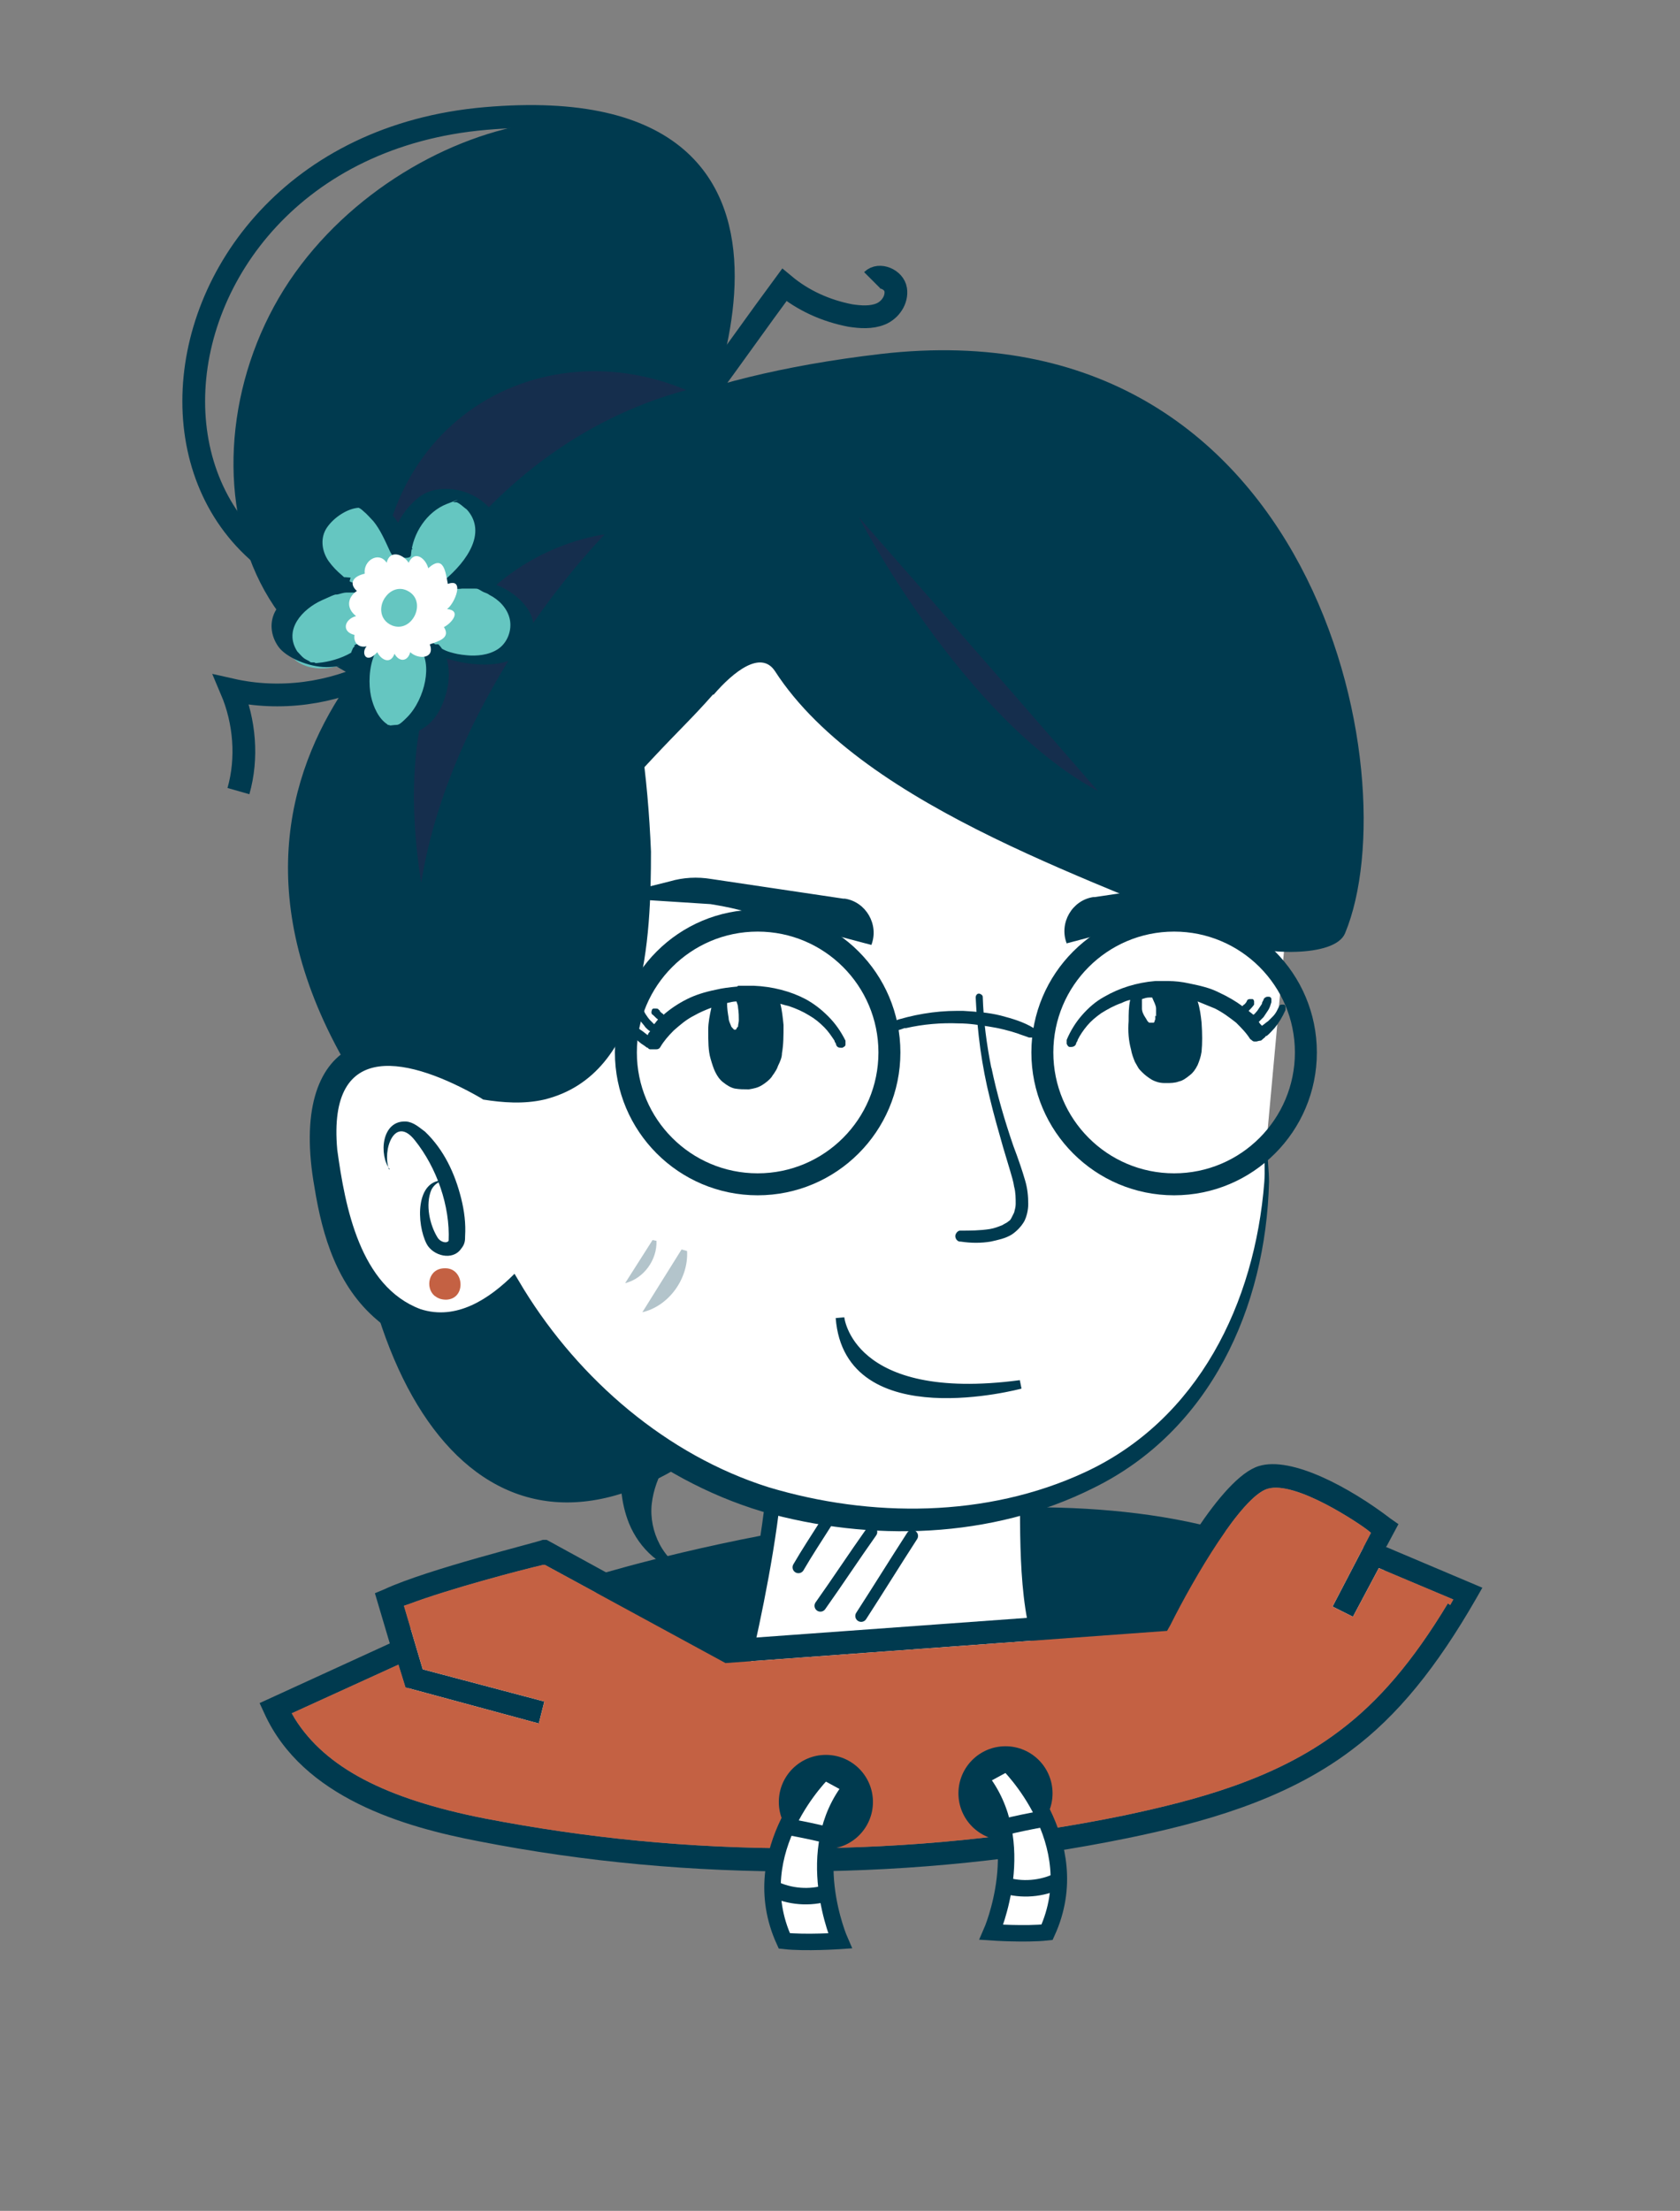 <?xml version="1.0" encoding="UTF-8"?> <svg xmlns="http://www.w3.org/2000/svg" xmlns:xlink="http://www.w3.org/1999/xlink" version="1.1" viewBox="0 0 214.2 281.7"><rect x="0" y="0" width="214.2" height="281.7" fill="#808080" stroke="none"/><defs><style> .st0, .st1 { fill: #003a4f; } .st1 { stroke-width: 1.1px; } .st1, .st2, .st3, .st4, .st5, .st6, .st7 { stroke: #003a4f; stroke-miterlimit: 10; } .st8 { isolation: isolate; } .st9, .st10 { mix-blend-mode: multiply; } .st11 { fill: #c46143; } .st12, .st2, .st4 { fill: #fff; } .st2 { stroke-width: 1.9px; } .st13 { fill: #65c6c1; } .st14, .st10 { opacity: .3; } .st10 { fill: #46134b; } .st3, .st4 { stroke-width: 2.1px; } .st3, .st5, .st6, .st7 { fill: none; } .st5 { stroke-linecap: round; stroke-width: 1.5px; } .st15 { fill: #003a4e; } .st6 { stroke-width: 2.9px; } .st7 { stroke-width: 2.8px; } </style></defs><g class="st8"><g id="Calque_1"><g><path class="st15" d="M88.2,182.5c-2.6,2.4-4.7,5.6-5.1,9.1s1.5,7.4,4.8,8.7c-3.5-.2-6.4-3-7.7-6.2-2.2-5.5-.6-11.8,1.1-17.5,2.2,1.9,4.6,3.9,6.8,5.8Z"></path><path class="st0" d="M75.4,200.9s46.6-14.6,79.1-6.3c32.5,8.3-68.7,47.9-79.1,6.3Z"></path><path class="st2" d="M94.1,214.7c-.9,3.2,7.4-27.9,4.1-36.7l32.8,13.3c0,6.9,0,18,3.8,21.6"></path><path class="st0" d="M61.9,70.7s-41.9,23.5-17.6,65.2c-.9,40.7,17.2,68.2,44.5,49.6,62.1-42.4,42-103.7,42-103.7"></path><g><path class="st12" d="M163.8,120.2c-4.1-7.1-8.2-15.2-9.1-29.4-.4-5.8-.3-12.1.2-18.9,0,0-42.2-13-73.7,22.4,0,0,8.1,50.3-19.1,44.6,0,0-21.4-14.2-21,7,2.2,25.9,16.6,26.7,24.1,19.4,0,0,9.7,17.2,29.1,24.7,19.8,7.6,63.9,7.1,67.1-39.1,0-1.1,0-1.4,0-4.5"></path><path class="st0" d="M163.6,120.3c-10.3-14.8-11-31.1-9.4-48.5,0,0,.5.7.5.7-3.2-.9-6.5-1.5-9.8-1.9-23.5-3-47.8,6-63.3,24.1,0,0,.1-.5.1-.5.7,4.8,1.1,9.5,1.3,14.3,0,10.9-.6,28.4-13.6,31.6-2.6.6-5.3.4-7.8,0,0,0-.3-.2-.3-.2-8.9-5.1-19.6-7.8-18.3,6.6,1,7.3,2.9,17.4,10.6,20.3,4.6,1.5,8.8-1.3,12-4.5,0,0,1.2,2,1.2,2,7.1,11.5,18.2,21.1,31.2,25.2,13,3.9,27.8,3.9,40.3-1.9,14.5-6.7,21.7-21.6,22.9-37,.1-1.4,0-2.8,0-4.2,0,0,.4,0,.4,0,0,1.4.2,2.8.2,4.2-.4,16-7.5,31.7-22.4,39-13,6.5-28.4,6.9-42.2,3-14-4.2-25.8-14.2-33.5-26.5,0,0,3,.4,3,.4-4.6,5-13.2,6.5-18.6,1.7-5.1-4.3-7-10.7-8-16.9-3.4-19.1,8-23.7,23-13.6,16.1,3.2,18.9-15.9,18.8-29.2,0-4.7-.4-9.5-1-14.2v-.3s.1-.2.1-.2c18.4-21.2,47.4-29.6,74.4-22.7,0,0,.5.1.5.1,0,0,0,.5,0,.5-.4,6.2-.3,12.4,0,18.7.4,6.2,1.4,12.3,3.4,18.2,1.3,3.9,3.1,7.7,5,11.4l-.3.2h0Z"></path></g><path class="st0" d="M90.9,88.5c-5.1,5.8-6.5,5.9-26.9,30.1-3.5,4.1-10.1,2.1-10.7-3.2-2.1-18.1,2.5-29.3,4.3-32.9s.6-1.7.6-2.6c0-5.8,3.6-28.9,54.1-34.8,55.4-6.4,67.5,53.8,59.2,73.8-1.3,3.2-10.7,2.7-13.8,1.3-15.7-7.4-47.4-16.9-58.9-34.7-1.8-2.7-5.3.1-7.8,3Z"></path><path class="st6" d="M86.1,58.5S110.5,10.9,61.9,15.1c-48.6,4.2-51.6,71.5,3,61.1"></path><path class="st0" d="M79.1,64.3s15.6-10.1,12.3-34c-3.2-23.9-39.3-17.1-54.5,5.5-15.2,22.7-6.9,59.4,32.6,52.9"></path><path class="st10" d="M48.7,84.6s10.7-27.3,38.8-34.9c-19.7-8.3-43.2,5.3-38.8,34.9Z"></path><path class="st10" d="M77.1,68.1s-29.9,3.1-23.4,44.4c4-24.9,23.4-44.4,23.4-44.4Z"></path><g class="st9"><path class="st0" d="M49.7,149c-1.4-1.8-1.1-6.3,2.1-6.1,1,.1,1.7.8,2.4,1.3,2.4,2.3,3.8,5.3,4.6,8.5.4,1.6.6,3.2.5,4.8,0,.5,0,1-.5,1.6-1.1,1.6-3.6.9-4.4-.6-1.3-2.5-1.5-8.3,2.3-8.1-.8.1-1.4.6-1.7,1.2-.8,1.9-.2,4.5.8,6.1.3.5,1.1.8,1.4.4.2-4.4-1.5-9.3-4.3-12.8-2.6-3.3-4.2,1.3-3.3,3.7h0Z"></path></g><path class="st11" d="M55.4,165.1c.4.3.8.5,1.5.5,2.6-.1,2.3-4.1-.2-4-2.1,0-2.5,2.5-1.3,3.5Z"></path><path class="st1" d="M107.1,167.9s1.1,11.4,23,8.5c0,0-21.9,5.9-23-8.5Z"></path><path class="st0" d="M107.5,114.5l-16.8-2.5c-1.8-.3-3.6-.2-5.3.3l-2.8.7c-1,.2-.8,1.7.2,1.7l7.8.5c1.2.2,2.3.4,3.5.7l17,4.5h0c1-2.6-.7-5.5-3.4-5.9Z"></path><path class="st10" d="M109.5,65.9s13.2,25.6,30.5,34.9c-15.3-17.6-30.5-34.9-30.5-34.9Z"></path><path class="st6" d="M89.9,50.2c3.4-4.6,6.7-9.3,10.1-13.9,2.4,2,5.3,3.3,8.4,3.9,1.3.2,2.7.3,3.9-.2s2.1-1.8,1.9-3.1-2.1-2.1-3-1.2"></path><path class="st6" d="M48,85.5c-5.7,2.9-12.3,3.8-18.5,2.4,1.7,4,2.1,8.7.9,12.9"></path><path class="st12" d="M70,222.9l-16.9-4.5-3-10.1c5.6-2.5,20-6,20-6l23.1,12.6,55-4s8.2-16.6,13.2-18.1c5-1.5,15.5,6.5,15.5,6.5l-5.8,11.2"></path><path class="st0" d="M176.8,197l1.5-2.8-1-.7c-5.1-3.9-12.6-8-16.8-6.7-4.9,1.5-11.6,14-13.6,17.8l-.2.4-53.8,3.9-23.2-12.7h-.5c-.6.3-14.6,3.7-20.2,6.3l-1.2.5,1.9,6.4-16.6,7.6.6,1.3c4.9,10.8,17.9,14.5,27.3,16.3,27,5.3,55.9,5.1,82.8-.4,9.2-1.9,19.9-4.7,28.5-11.2,5.9-4.4,10.9-10.6,15.9-19.3l.8-1.4-12.3-5.2ZM184.6,204.3c-4.4,7.3-8.8,12.5-13.9,16.3-8.2,6.2-18.4,8.8-27.3,10.7-13.6,2.8-27.7,4.2-41.7,4.2s-26.9-1.3-39.9-3.8c-12.7-2.5-20.3-6.5-24.2-12.7l-.4-.7,13.6-6.2.9,2.9,17,4.6.7-2.8-15.5-4.1-2.4-8.1.6-.2c5.3-2,14.5-4.4,17.1-5h.3c0,0,23,12.5,23,12.5l56.3-4.1.4-.7c3.1-6.2,9.1-16.4,12.4-17.4,3.6-1.1,11.8,4.5,12.7,5.2l.5.4-4.9,9.4,2.6,1.3,3.3-6.2,9.5,4-.4.7Z"></path><path class="st11" d="M184.6,204.3c-4.4,7.3-8.8,12.5-13.9,16.3-8.2,6.2-18.4,8.8-27.3,10.7-13.6,2.8-27.7,4.2-41.7,4.2s-26.9-1.3-39.9-3.8c-12.7-2.5-20.3-6.5-24.2-12.7l-.4-.7,13.6-6.2.9,2.9,17,4.6.7-2.8-15.5-4.1-2.4-8.1.6-.2c5.3-2,14.5-4.4,17.1-5h.3c0,0,23,12.5,23,12.5l56.3-4.1.4-.7c3.1-6.2,9.1-16.4,12.4-17.4,3.6-1.1,11.8,4.5,12.7,5.2l.5.4-4.9,9.4,2.6,1.3,3.3-6.2,9.5,4-.4.7Z"></path><circle class="st0" cx="105.3" cy="229.6" r="6"></circle><circle class="st0" cx="128.2" cy="228.5" r="6"></circle><path class="st4" d="M105.1,225.7s-10.4,10-5.1,21.6c2.7.3,7.1,0,7.1,0,0,0-5.1-11.6,1.5-19.7l-3.5-1.9Z"></path><path class="st3" d="M100.7,232.8c1.6.3,3.1.6,4.7,1"></path><path class="st3" d="M98.1,240.4c2.1,1.2,4.7,1.5,7,.9"></path><path class="st4" d="M128.4,224.6s10.4,10,5.1,21.6c-2.7.3-7.1,0-7.1,0,0,0,5.1-11.6-1.5-19.7l3.5-1.9Z"></path><path class="st3" d="M132.7,231.8c-1.6.3-3.1.6-4.7,1"></path><path class="st3" d="M135.4,239.4c-2.1,1.2-4.7,1.5-7,.9"></path><g class="st14"><path class="st0" d="M83.2,158l-3.5,5.5c2.4-.6,4.1-3,4-5.4"></path><path class="st0" d="M86.9,159.2c-1.7,2.7-3.3,5.3-5,8,3.4-.8,5.9-4.3,5.7-7.8"></path></g><g><path class="st5" d="M105.3,194.1c-1.2,1.9-2.4,3.7-3.5,5.6"></path><path class="st5" d="M111.1,195.2c-2.2,3.1-4.3,6.3-6.5,9.4"></path><path class="st5" d="M116.3,195.7c-2.2,3.4-4.3,6.8-6.5,10.2"></path></g><path class="st0" d="M85.2,116.9s0,0,0,0c0,0,0,0,0,0"></path><path class="st0" d="M94.1,125.6c.4,0,.9,0,1.3,0,.2,0,.5,0,.7,0,2.4.1,4.7.7,6.6,1.7,1.1.6,2,1.3,2.9,2.2.9.9,1.6,1.9,2.2,3.1,0,.1,0,.3,0,.5,0,.2-.2.3-.4.4,0,0-.1,0-.2,0-.3,0-.5-.1-.6-.4,0-.2-.2-.3-.2-.5-.4-.6-.8-1.2-1.3-1.7-.6-.6-1.2-1.1-1.9-1.5-.8-.5-1.7-.9-2.6-1.2-.4-.1-.8-.2-1.1-.3.2.8.3,1.7.4,2.7,0,1.3,0,2.5-.2,3.6,0,.5-.2,1-.5,1.6-.1.3-.2.5-.4.8-.1.2-.3.4-.4.6-.3.4-.8.8-1.3,1.1-.5.3-1,.4-1.6.5h-.2c-.5,0-1,0-1.6-.1-.5-.1-1-.4-1.5-.8-.4-.3-.7-.7-1-1.3-.2-.4-.4-1-.6-1.7-.3-1-.3-2.2-.3-3.7,0-.9.2-1.9.4-2.8-.8.3-1.5.6-2.2,1-1,.5-1.8,1.2-2.6,1.9-.7.7-1.3,1.4-1.7,2.1-.1.2-.3.3-.5.3-.1,0-.2,0-.3,0-.2,0-.4,0-.5,0,0,0-.2,0-.3-.2-.2,0-.3-.2-.5-.3-.5-.3-.9-.7-1.2-1-.6-.6-1.1-1.4-1.5-2.2,0-.1-.1-.2,0-.4,0-.1,0-.2.2-.3,0,0,.2,0,.3,0,.2,0,.4,0,.4.2.1.2.2.4.3.6.2.3.4.5.6.7.2.2.4.4.6.5.3.2.5.4.8.6,0-.2.2-.4.3-.5-.2-.1-.4-.3-.6-.5-.2-.3-.5-.6-.7-.9-.2-.3-.3-.7-.5-1,0-.1,0-.3,0-.4,0-.1.2-.3.3-.3,0,0,.2,0,.2,0,.2,0,.4.2.5.4,0,.2.1.3.2.5.2.3.4.6.6.8.2.2.3.3.5.5.2-.2.3-.4.5-.6-.3-.2-.5-.5-.8-.7,0,0-.1-.3,0-.4,0-.1,0-.2.2-.3,0,0,.2,0,.3,0,.3,0,.4.1.4.2h.1c0,.2.2.3.3.4,0,0,.2.1.2.2.8-.7,1.8-1.4,3-2,1-.5,2.2-.9,3.7-1.2.8-.2,1.7-.3,2.7-.4M94.1,128.4c0-.3-.1-.5-.2-.8-.4,0-.8.1-1.2.2,0,.7.1,1.3.2,1.9,0,.4.2.7.3,1,0,.1.2.3.3.4,0,0,0,0,.1.1h.2c0,0,.1-.1.1-.1,0-.1.1-.2.2-.3,0-.3.1-.5.1-.8,0-.4,0-1-.1-1.6h0Z"></path><path class="st0" d="M148.9,125c.9,0,1.8.1,2.7.3,1.5.3,2.7.6,3.7,1.1,1.3.6,2.3,1.2,3.1,1.8,0,0,.1-.1.2-.2.1,0,.2-.2.3-.3,0,0,.1-.2.1-.2,0-.1.2-.2.3-.2,0,0,0,0,.1,0,.1,0,.2,0,.3,0,.1,0,.2.2.2.3,0,.1,0,.3,0,.4-.2.3-.5.6-.7.8.2.2.4.3.6.5.2-.1.3-.3.5-.5.2-.3.4-.6.6-.9,0-.2.1-.3.2-.5,0-.2.3-.4.5-.4,0,0,0,0,0,0,0,0,.1,0,.2,0,.1,0,.3.1.3.3,0,.1,0,.3,0,.4-.1.3-.2.7-.4,1-.2.3-.4.6-.6.9-.2.2-.4.4-.6.6.1.2.2.3.4.5.3-.2.5-.4.8-.6.2-.2.4-.4.6-.6.2-.2.4-.5.5-.7.1-.2.2-.4.3-.6,0-.1.2-.2.3-.2,0,0,0,0,0,0,.1,0,.2,0,.3,0,.1,0,.2.2.2.3,0,.1,0,.2,0,.4-.4.9-.9,1.7-1.4,2.3-.3.3-.6.7-1,1h-.1c-.1.2-.3.3-.4.4-.1.1-.2.2-.3.2-.2,0-.4.1-.5.1-.1,0-.2,0-.3,0-.2,0-.3-.2-.5-.3-.5-.8-1.1-1.4-1.8-2.1-.9-.7-1.7-1.3-2.7-1.8-.7-.3-1.5-.6-2.2-.9.3.9.4,1.8.5,2.7.1,1.5.1,2.6,0,3.7-.1.7-.3,1.2-.5,1.7-.3.6-.6,1-1,1.3-.5.4-.9.7-1.4.8-.5.2-1.1.2-1.6.2h-.2c-.7,0-1.2-.2-1.6-.4-.5-.3-.9-.6-1.3-1-.2-.2-.4-.4-.5-.6-.1-.2-.3-.5-.4-.7-.2-.5-.4-1-.5-1.6-.3-1.1-.4-2.3-.3-3.6,0-.9,0-1.8.2-2.7-.4.1-.7.2-1.1.4-.9.3-1.8.8-2.6,1.3-.7.5-1.3,1-1.8,1.6-.5.6-.9,1.2-1.2,1.8,0,.2-.2.3-.2.5-.1.3-.4.4-.6.4,0,0-.1,0-.2,0-.2,0-.3-.2-.4-.4,0-.2,0-.3,0-.5.5-1.2,1.2-2.3,2-3.2.8-.9,1.7-1.7,2.8-2.3,1.9-1.1,4.1-1.8,6.5-2,.2,0,.5,0,.7,0,.4,0,.9,0,1.3,0M147.4,129.5c0-.3,0-.6,0-1,0-.4-.3-.9-.5-1.4-.1,0-.3,0-.4,0-.3,0-.6.1-.9.2,0,.4,0,.8,0,1.2,0,.4.2.8.4,1.1,0,0,.2.3.3.5,0,0,.1.1.2.2,0,0,.1,0,.2,0h.2s0,0,0,0h.2c0,0,0,0,0,0,0,0,0,0,.1-.1,0,0,0-.2.1-.3,0-.2,0-.3,0-.5h0Z"></path><path class="st0" d="M125.3,127c.1,3.1.5,6.1,1.1,9.1,0,0,0,0,0-.1.7,3.4,1.7,6.8,2.8,10,.3.8.6,1.6.9,2.5.2.6.4,1.2.6,1.9.3,1,.4,2,.4,3,0,.8-.2,1.6-.5,2.2-.4.7-1,1.3-1.6,1.7-.8.5-1.8.7-2.7.9-1.2.2-2.5.2-3.8,0-.2,0-.3,0-.5-.2-.1-.1-.2-.3-.2-.5,0-.3.3-.7.6-.7,1.3,0,2.5,0,3.8-.2.6-.1,1.1-.3,1.6-.5.3-.2.6-.3.8-.5.2-.1.3-.3.4-.5.1-.2.2-.4.3-.6.1-.4.2-.7.2-1.1,0-.7,0-1.5-.2-2.2-.1-.7-.3-1.3-.5-2-.3-1-.6-2-.9-3-.6-2.1-1.2-4.2-1.7-6.3-.5-2-.9-4.1-1.2-6.2-.3-2.2-.5-4.4-.6-6.6,0-.3.2-.5.4-.5.2,0,.5.2.5.4M129.3,150.9s0,0,0,0c0,0,0,0,0,0M128.5,155.6s0,0,0,0c0,0,0,0,0,0M127.8,156s0,0,0,0h0ZM127.7,156.1s0,0,0,0c0,0,0,0,0,0M126.2,156.5s0,0,0,0c0,0,0,0,0,0"></path><path class="st0" d="M113.5,130.1c-.4.1-.5.5-.4.9.1.4.5.5.9.4.4-.1.8-.2,1.3-.4,0,0,0,0,0,0,0,0,0,0,0,0,0,0,.1,0,.2,0,0,0,0,0,0,0,2.2-.5,4.5-.7,6.8-.6,1.3,0,2.5.2,3.8.4,1.3.2,2.5.5,3.7.9.5.2.9.3,1.4.5.2,0,.3,0,.5,0,.2,0,.3-.2.4-.3,0-.2,0-.3,0-.5,0-.2-.2-.3-.3-.4-1.3-.8-2.7-1.2-4.2-1.6-1.6-.4-3.2-.5-4.8-.6-.3,0-.5,0-.8,0-2.8,0-5.7.5-8.4,1.4M122.2,130.4s0,0,0,0c0,0,0,0,0,0M129.7,131.7s0,0,0,0c0,0,0,0,0,0M115.2,131.1s0,0,0,0c0,0,0,0,0,0,0,0,0,0,0,0"></path><path class="st0" d="M139.6,114.3l16.8-2.5c1.8-.3,3.6-.2,5.3.3l2.8.7c1,.2.8,1.7-.2,1.7l-7.8.5c-1.2.2-2.3.4-3.5.7l-17,4.5h0c-1-2.6.7-5.5,3.4-5.9Z"></path><g><g><path class="st13" d="M46.5,83.4c-2.4,1.6-7.3,3.1-9.7-.2-3.4-4.7,4.3-8.8,8.1-8.2-3.4-1.4-7.6-6-3.2-9.4,5.3-4.1,8.4,1.9,9.7,5,.2-4.6,6-10,10-5,2.6,3.2-.7,7-3.1,9,3.8-.3,10.1,2.7,8.1,7.5-1.6,3.6-8.7,2.7-11.5.5,2.7,2.7.4,9.2-2.6,10.5-5.1,2.1-7.8-5.4-5.7-9.7h0Z"></path><path class="st0" d="M45.2,82.9c-1.2.8-2.7,1.3-4.1,1.5s-.7,0-1.1,0-.4,0-.5-.1-.4-.2-.7-.4-.6-.6-.9-.9c-1.8-2.8.7-5.4,3.1-6.5s1.5-.6,2.2-.8.8-.2,1.2-.2.2,0,.4,0,.2,0,.2,0c-.2,0,0,0,.1,0,.3,0,1,.1,1.1-.3s-.6-.7-.9-.8c0,0-.3-.1-.4-.2-.1,0-.3-.1-.4-.2-.3-.2-.6-.4-.9-.7-.6-.5-1.2-1.1-1.7-1.8-.9-1.3-1.1-3-.2-4.3s2.6-2.4,4-2.5c-.2,0,0,0,0,0,0,0-.3,0,0,0s.2,0,0,0,.2,0,0,0c.1,0,.4.2.6.4.5.4.9.9,1.3,1.3.9,1.1,1.5,2.5,2.1,3.8s1,.7,1.4.8,1.3.2,1.3-.3c.2-2.7,2-5.5,4.6-6.5s.6-.2.8-.2.1,0,.3,0,0,0,.1,0,0,0,0,0c.1,0,.2.1.4.2.3.2.6.5.9.7,1.2,1.3,1.4,2.9.7,4.6s-2.1,3.2-3.5,4.4.3.7.5.8c.5.3,1.1.4,1.7.3-.2,0,0,0,0,0,0,0,.2,0,.3,0s.5,0,.3,0c.2,0,.4,0,.5,0s.2,0,.3,0c-.3,0,.2,0,.2,0,.4,0,.4,0,.9.3s.6.2,1,.5c1.2.6,2.3,1.7,2.6,3.1s-.3,3-1.5,3.8-2.8.9-3.9.8-1.5-.2-2.2-.4-1.2-.5-1.9-1-1.2-.5-1.8-.5-.9.2-.5.6c1.2,1.2,1.3,3,1,4.6s-1.1,3.4-2.3,4.6-1.1.9-1.8,1-.4,0-.3,0c0,0-.2,0-.2,0,.2,0,0,0,0,0,.3,0,.1,0,0,0-.4-.1.2,0,0,0s.2,0,0,0-.3-.2-.2-.1c-1.1-.7-1.8-2.2-2.1-3.6s-.3-3.7.5-5.4-2.4-1.5-2.8-.7c-1.5,3.2-.7,8,2.4,10s4.3,1.4,6.2.4,2.8-2.9,3.3-4.7.6-4.6-1-6.2h-2.3c1.7,1.4,3.9,2.1,5.9,2.4s4.2.3,6.1-.6,2.6-2.5,2.4-4.4-1.9-3.5-3.5-4.4-4.7-1.8-7.2-1.7l2.2,1.1c1.5-1.3,2.9-2.8,3.7-4.6s.5-3.9-1-5.4-3.6-2.3-5.7-2.2-3.2,1-4.3,2.2-2.2,3.2-2.3,5l2.7.5c-1.4-3.2-3.4-6.4-7-7.1s-4.4.4-5.9,2-1.7,3.5-.7,5.3,3.2,3.6,5.4,4.5l.3-1.1c-1.8-.2-3.7.1-5.4.9s-3.2,1.7-4.1,3.2-.7,3.3.3,4.7,3.9,2.6,6.1,2.6,4.4-.7,6.2-1.9-.6-.8-.8-.9c-.5-.2-1.3-.3-1.8,0Z"></path></g><g><path class="st12" d="M46.9,82.2c-1,.8-.3,2.6,1.2.9.5,1,1.7,1.6,2.2.2.6,1.1,1.7,1,2-.2,1.1,1,3.2.8,2.5-1,1.1-.4,2.7-.8,1.8-2.2,1-.5,2.3-2.1.4-2.3,1-.7,2.3-4,.1-3.2-.3-1.5-.5-3.8-2.5-2-.3-1.2-1.7-2.4-2.5-.7-.7-1.1-2.4-1.7-2.8,0-1-1.5-3-.3-2.8,1.4-1.4.3-2.1,1.2-1,2.2-1.2.8-1.4,2.2-.1,3.2-1.5.4-1.9,2-.2,2.4-.2,1.3,1,1.9,2.1,1.2h-.4Z"></path><path class="st13" d="M49.2,76c-.9,1.1-.9,3,.8,3.7,2.6,1,4.5-3.1,2-4.4-1.1-.6-2.2-.1-2.8.7Z"></path></g></g><circle class="st7" cx="96.6" cy="134.1" r="16.8"></circle><circle class="st7" cx="149.7" cy="134.1" r="16.8"></circle></g></g></g></svg> 